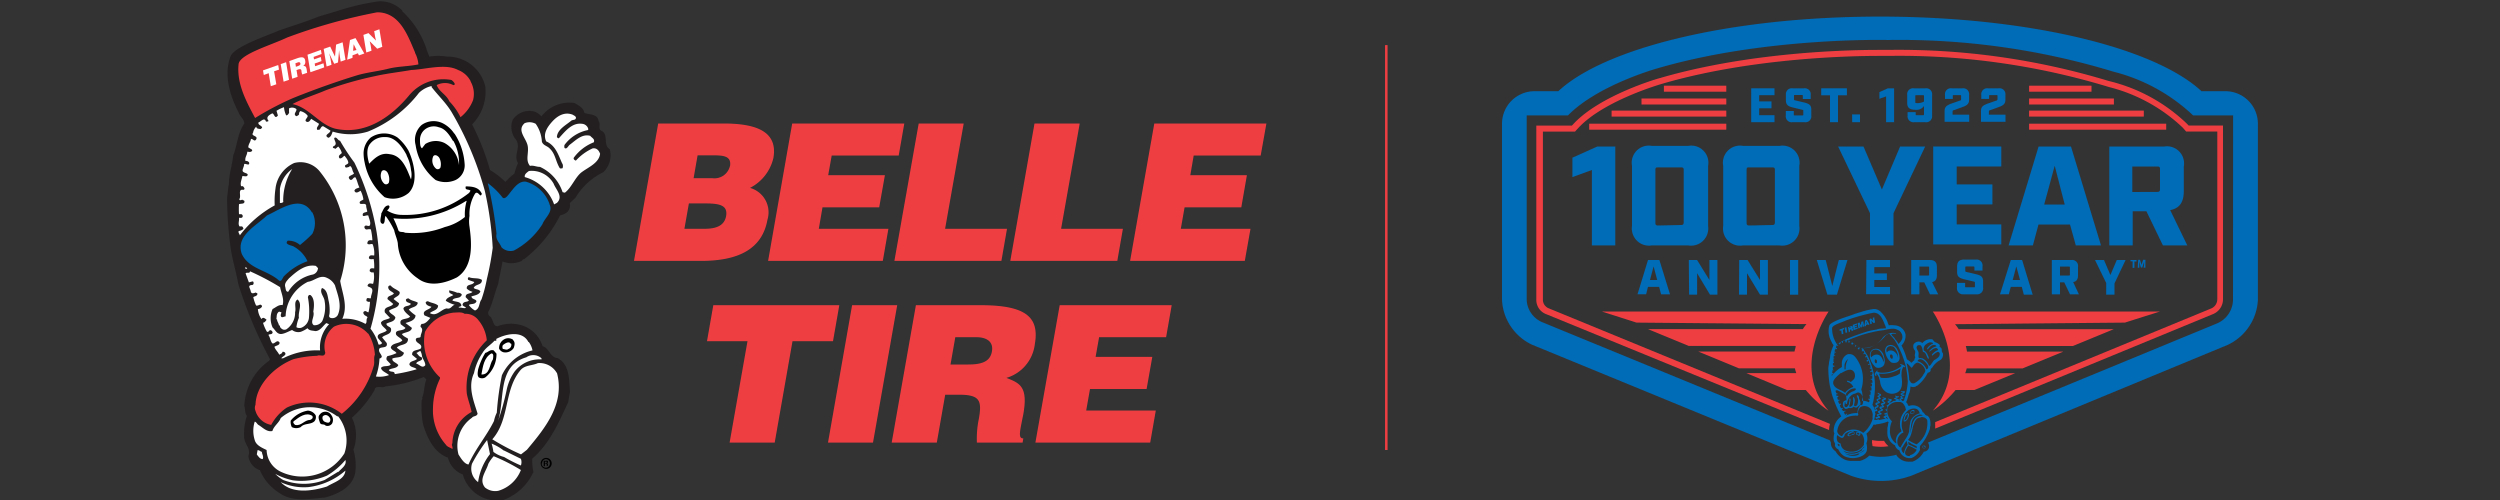 <svg id="Layer_1" data-name="Layer 1" xmlns="http://www.w3.org/2000/svg" viewBox="0 0 250 50"><rect x="0" y="0" width="250" height="50" fill="#333333" stroke="none"/><defs><style>.cls-1{fill:#006bb6;}.cls-2{fill:#ee3e42;}.cls-3{fill:none;stroke:#ee3e42;stroke-miterlimit:10;stroke-width:0.25px;}.cls-4{fill:#231f20;}.cls-5{fill:#ef3e42;}.cls-6{fill:#fff;}</style></defs><path class="cls-1" d="M159.19,17l-1.95.71V15.77l2.49-1.12h1.8v9.89h-2.34Z"/><path class="cls-1" d="M163.2,22.59v-6a1.71,1.71,0,0,1,2-2h3.61a1.71,1.71,0,0,1,2,2v6a1.72,1.72,0,0,1-2,1.95h-3.61A1.72,1.72,0,0,1,163.2,22.59Zm4.9-.09c.2,0,.27-.07.27-.27V17c0-.21-.07-.26-.27-.26h-2.29c-.2,0-.27,0-.27.26v5.28c0,.2.07.27.27.27Z"/><path class="cls-1" d="M172.32,22.59v-6a1.71,1.71,0,0,1,2-2h3.61a1.71,1.71,0,0,1,2,2v6a1.72,1.72,0,0,1-2,1.95h-3.61A1.71,1.71,0,0,1,172.32,22.59Zm4.9-.09c.2,0,.27-.07.27-.27V17c0-.21-.07-.26-.27-.26h-2.29c-.2,0-.27,0-.27.26v5.28c0,.2.07.27.27.27Z"/><path class="cls-1" d="M187,21.32l-3.19-6.67h2.54l1.84,4.3,1.82-4.3h2.51l-3.17,6.67v3.22H187Z"/><path class="cls-1" d="M193.32,14.65h6.81v2h-4.46v1.79h3.57v2h-3.57v2h4.46v2h-6.81Z"/><path class="cls-1" d="M207,22.45h-3.15l-.56,2.09h-2.43l3-9.89h3.24l3,9.89h-2.52Zm-.53-2-1-3.87-1.05,3.87Z"/><path class="cls-1" d="M218.73,24.54h-2.44l-1.65-3.41h-1.37v3.41h-2.34V14.65h5.5a1.71,1.71,0,0,1,1.95,2v2.47c0,1.12-.44,1.72-1.36,1.89Zm-3-5.35c.2,0,.27-.06.27-.27v-2c0-.21-.07-.27-.27-.27h-2.5v2.55Z"/><path class="cls-1" d="M165.91,28.69H164.8l-.19.74h-.86L164.8,26h1.14L167,29.43h-.89Zm-.19-.69-.36-1.36L165,28Z"/><path class="cls-1" d="M168.88,26h.83l1.23,2V26h.8v3.47H171l-1.29-2.15v2.15h-.8Z"/><path class="cls-1" d="M173.92,26h.84L176,28V26h.79v3.47H176l-1.3-2.15v2.15h-.8Z"/><path class="cls-1" d="M179,26h.82v3.47H179Z"/><path class="cls-1" d="M181.68,26h.89l.66,2.59.65-2.59h.87l-1.06,3.47h-.95Z"/><path class="cls-1" d="M186.64,26H189v.71h-1.57v.63h1.26V28h-1.26v.7H189v.72h-2.39Z"/><path class="cls-1" d="M193.82,29.43H193l-.58-1.2h-.48v1.2h-.82V26H193c.46,0,.69.21.69.68v.87c0,.39-.16.6-.48.66Zm-1-1.88c.07,0,.09,0,.09-.1v-.7c0-.07,0-.09-.09-.09h-.88v.89Z"/><path class="cls-1" d="M195.7,28.74v-.45h.81v.35c0,.07,0,.09.1.09h.78c.07,0,.1,0,.1-.09v-.36c0-.08,0-.11-.14-.13l-.93-.22c-.46-.12-.71-.25-.71-.72v-.57c0-.47.22-.68.69-.68h1.17a.59.59,0,0,1,.68.68v.42h-.81v-.31c0-.08,0-.1-.1-.1h-.71c-.07,0-.1,0-.1.1v.32c0,.08,0,.1.14.13l.93.22c.46.11.71.24.71.71v.61a.6.6,0,0,1-.68.69h-1.25A.6.6,0,0,1,195.7,28.74Z"/><path class="cls-1" d="M202.18,28.69h-1.1l-.2.74H200L201.08,26h1.13l1.06,3.47h-.89ZM202,28l-.37-1.36L201.27,28Z"/><path class="cls-1" d="M207.89,29.43H207l-.58-1.2H206v1.2h-.82V26h1.94a.59.59,0,0,1,.68.68v.87c0,.39-.15.6-.48.66Zm-1-1.88c.07,0,.1,0,.1-.1v-.7c0-.07,0-.09-.1-.09H206v.89Z"/><path class="cls-1" d="M210.62,28.3,209.5,26h.9l.64,1.5.64-1.5h.88l-1.11,2.34v1.13h-.83Z"/><path class="cls-1" d="M175.12,8.83h2.33v.69h-1.53v.62h1.23v.69h-1.23v.69h1.53v.7h-2.33Z"/><path class="cls-1" d="M178.58,11.55V11.1h.8v.35c0,.06,0,.09.09.09h.76c.07,0,.1,0,.1-.09v-.36c0-.08,0-.1-.14-.12l-.9-.22c-.45-.11-.7-.24-.7-.7V9.5a.59.59,0,0,1,.67-.67h1.14a.59.59,0,0,1,.67.67v.4h-.79V9.6c0-.08,0-.1-.09-.1h-.7c-.07,0-.09,0-.09.1v.31c0,.08,0,.1.13.13l.9.21c.45.12.7.24.7.7v.6a.59.59,0,0,1-.67.67h-1.21A.59.59,0,0,1,178.58,11.55Z"/><path class="cls-1" d="M183,9.53h-.88v-.7h2.57v.7h-.89v2.69H183Z"/><path class="cls-1" d="M185.21,11.44H186v.78h-.78Z"/><path class="cls-1" d="M188.61,9.64l-.67.24V9.21l.85-.38h.62v3.39h-.8Z"/><path class="cls-1" d="M190.76,11.55v-.34h.81v.22c0,.06,0,.09.09.09h.65a.08.08,0,0,0,.09-.09V10.6a.9.9,0,0,1-.83.38c-.63,0-.85-.22-.85-.67V9.5a.59.59,0,0,1,.67-.67h1.15a.59.59,0,0,1,.67.67v2.05a.59.59,0,0,1-.67.67h-1.11A.59.59,0,0,1,190.76,11.55Zm1.64-1.4V9.62c0-.08,0-.1-.09-.1h-.69c-.07,0-.09,0-.09.1v.6c0,.06,0,.09.19.09A1.25,1.25,0,0,0,192.4,10.15Z"/><path class="cls-1" d="M194.46,11.07c0-.41.26-.56.7-.72l.82-.29c.09,0,.13-.06.13-.15v-.3c0-.08,0-.1-.09-.1h-.65c-.07,0-.09,0-.09.1v.28h-.78V9.5a.59.59,0,0,1,.67-.67h1.07a.59.59,0,0,1,.67.67V10c0,.41-.26.57-.7.72l-.82.3c-.09,0-.13.06-.13.15v.3h1.66v.71h-2.46Z"/><path class="cls-1" d="M198.1,11.07c0-.41.25-.56.69-.72l.83-.29c.08,0,.13-.06.13-.15v-.3c0-.08,0-.1-.09-.1H199c-.07,0-.09,0-.09.1v.28h-.78V9.5a.59.59,0,0,1,.66-.67h1.08a.59.59,0,0,1,.67.67V10c0,.41-.26.57-.7.72l-.82.3c-.09,0-.13.06-.13.15v.3h1.66v.71H198.1Z"/><path class="cls-2" d="M160.18,31.15l3.47,1.11,17,.15a3.25,3.25,0,0,0-.36.5h-15.5l4.08,1.68h10.7c0,.18-.08.36-.12.56h-9.63l4.07,1.68h5.6a3.79,3.79,0,0,0,.14.48h-5L178.7,39h1.88a10.79,10.79,0,0,0,2.28,2.08c-3.85-4.38,0-9.92,0-9.92Z"/><path class="cls-2" d="M212.49,32.26,216,31.15H193.28s3.85,5.54,0,9.92A10.53,10.53,0,0,0,195.56,39h1.88l4.08-1.68h-5a3.82,3.82,0,0,0,.15-.48h5.59l4.08-1.68h-9.64a4.61,4.61,0,0,0-.12-.56h10.71l4.08-1.68h-15.5a3.66,3.66,0,0,0-.37-.5Z"/><rect class="cls-2" x="202.91" y="8.57" width="6.24" height="0.6"/><rect class="cls-2" x="202.91" y="9.85" width="8.48" height="0.6"/><rect class="cls-2" x="202.91" y="11.06" width="11.47" height="0.6"/><rect class="cls-2" x="202.91" y="12.37" width="13.71" height="0.6"/><rect class="cls-2" x="166.39" y="8.57" width="6.24" height="0.6"/><rect class="cls-2" x="164.15" y="9.85" width="8.48" height="0.6"/><rect class="cls-2" x="161.16" y="11.06" width="11.47" height="0.6"/><rect class="cls-2" x="158.92" y="12.37" width="13.71" height="0.6"/><path class="cls-2" d="M218.7,12.38A17,17,0,0,0,211,8.13l-.19-.05a72.3,72.3,0,0,0-22-3.09h-1c-3.07,0-12.91.22-21.79,2.81-.07,0-6,1.7-8.68,4.6l-.15.16h-3.56V30a1.52,1.52,0,0,0,1,1.42L182.91,43h0v-.09a2.18,2.18,0,0,1,.09-.52L154.87,30.83a.92.92,0,0,1-.58-.86V13.16h3.21l.18-.2.15-.16c2.56-2.77,8.35-4.41,8.41-4.43C175.1,5.79,185,5.59,187.87,5.59h1a72,72,0,0,1,21.85,3.06l.2.06a16.56,16.56,0,0,1,7.36,4.06l.15.17.18.21h3.12V29.93a1,1,0,0,1-.62.92L193.52,42.21s0,.11,0,.15a.66.66,0,0,0,0,.14h0v.11h0c0,.08,0,.17,0,.25L221.3,31.41a1.6,1.6,0,0,0,1-1.48V12.55h-3.44Z"/><path class="cls-2" d="M188.41,44.09l-.37,0a4.78,4.78,0,0,1-.84-.08,1.11,1.11,0,0,1,0,.25v0a2.94,2.94,0,0,1,.05.35,5.81,5.81,0,0,0,.83.07,4.9,4.9,0,0,0,.77-.06A2.06,2.06,0,0,1,188.41,44.09Z"/><path class="cls-1" d="M222.54,9.12h-2.39c-4.67-4.35-17.3-7.46-32.16-7.46s-27.5,3.11-32.16,7.46h-2.39a3.25,3.25,0,0,0-3.24,3.24V30a5.23,5.23,0,0,0,3,4.47l31.91,13.11a9,9,0,0,0,6,0l31.68-13.1a5.26,5.26,0,0,0,3-4.48V12.36A3.25,3.25,0,0,0,222.54,9.12Zm.76,20.81a2.61,2.61,0,0,1-1.62,2.42L192.79,44.26v0a.62.62,0,0,1,.12.35.52.52,0,0,1-.16.4.57.57,0,0,1-.37.16,2.11,2.11,0,0,1-1.14,1h-.31a1.49,1.49,0,0,1-1.28-.64h0l0-.06a5.92,5.92,0,0,1-1.56.21,5.71,5.71,0,0,1-1.16-.12,2,2,0,0,1-.95.53h-.08l-.18,0c-.17,0-.35,0-.54,0a1.61,1.61,0,0,1-.93-.25,2,2,0,0,1-.7-.72,1,1,0,0,1-.46-.71v0l0-.09,0-.07h0a1.09,1.09,0,0,1-.09-.21l-28.7-11.79A2.55,2.55,0,0,1,152.67,30V11.54h4.13c2.94-3,8.74-4.65,9-4.72C176.57,3.68,188.73,4,188.85,4A73.43,73.43,0,0,1,211.12,7.1l.19.06a18,18,0,0,1,8,4.38h4Z"/><path class="cls-1" d="M192.57,44.69a.17.17,0,0,1-.17.16.16.16,0,0,1,0-.32A.17.17,0,0,1,192.57,44.69Zm-.29,0a.12.12,0,0,0,.12.13.13.13,0,1,0,0-.26A.12.12,0,0,0,192.28,44.69Zm.1.08h0v-.16h.12s0,0,0,0a0,0,0,0,1,0,0h0s0,0,0,0a.06.06,0,0,0,0,0h0a.1.1,0,0,1,0,0s0,0,0,0h0Zm0-.09h0s0,0,0,0,0,0,0,0h0Z"/><polygon class="cls-1" points="184.72 33.24 184.64 32.71 184.47 32.77 184.56 33.29 184.72 33.24"/><path class="cls-1" d="M194.28,35.29c-.2-.11,0-.41-.22-.54s0-.19-.11-.29-.27-.18-.42-.24-.18-.22-.31-.29a1.08,1.08,0,0,0-1,.39.44.44,0,0,0-.23-.15.62.62,0,0,0-.63.26.6.6,0,0,0,.09.57c.19.22-.07.48.08.72a1.28,1.28,0,0,0-.11.31,2.11,2.11,0,0,0-.27.25,2.54,2.54,0,0,0-.46-.35,7.19,7.19,0,0,0-.54-1.38,1.38,1.38,0,0,0,.4-1.13,1.17,1.17,0,0,0-1.14-.89,1.94,1.94,0,0,0-.54,0c0-.09-.07-.15-.08-.23a2.74,2.74,0,0,0-.72-1.12.92.92,0,0,0-.7-.28,7.41,7.41,0,0,0-1.28.3l-.56.17c-.37.15-.76.27-1.14.4s-1.32.48-1.45.76a2.1,2.1,0,0,0,.24,1.69c0,.12.15.2.17.33a4.2,4.2,0,0,0-.33,1c0,.28-.12.55-.13.85a3.84,3.84,0,0,0-.06.42,11.16,11.16,0,0,0,.11,1.48c.05.37.17.71.23,1.07a12.21,12.21,0,0,0,.94,2.24l0,.05a1.71,1.71,0,0,0-.74,1.35c0,.11,0,.21.07.31a1.72,1.72,0,0,0-.07.68c0,.2.19.29.12.51a.52.52,0,0,0,.34.43,1.58,1.58,0,0,0,.6.68,2,2,0,0,0,1.35.13c.39-.1.83-.3.91-.74a1.78,1.78,0,0,0-.05-.69,1.21,1.21,0,0,0,0-.95,3.18,3.18,0,0,0,.68-.83c0-.16.23,0,.32-.11a4,4,0,0,0,1.15-.28l.07.08c-.07.15-.05.35-.11.51s0,.07,0,.1a3.14,3.14,0,0,0,0,.69,1.4,1.4,0,0,0,.75,1,.75.75,0,0,0,.44.51,1.44,1.44,0,0,0,.16.33,1.08,1.08,0,0,0,1.06.43A1.61,1.61,0,0,0,192,45a1.75,1.75,0,0,1,0-.4A4.88,4.88,0,0,0,193,42.87c0-.09,0-.2.05-.31,0-.35,0-.81-.34-1-.22,0-.26-.3-.45-.35a.94.94,0,0,0-.62-.62,1.08,1.08,0,0,0-.73,0c-.13,0-.13-.2-.21-.28s-.09-.08-.07-.14c.13-.27.18-.57.29-.84s.1-.45.13-.68a.68.68,0,0,0,.54,0s0-.07.11-.06a3.71,3.71,0,0,0,1.07-1.31.62.62,0,0,0,.22-.1.28.28,0,0,0,.07-.27l.17-.16a2,2,0,0,1,.83-.76A.67.67,0,0,0,194.28,35.29ZM189.77,33a.61.61,0,0,1,.37.33.73.73,0,0,1,.08.54,1.19,1.19,0,0,1-.38.52,1.87,1.87,0,0,0-.33-.48c-.08-.19-.29-.27-.38-.48a.52.52,0,0,1,.5,0s0,0,0,0-.06-.09-.09-.12a1.33,1.33,0,0,0-1.27.46,2.26,2.26,0,0,1-2.22,1c-.47-.13-.77-.63-1.26-.73.3-.16.66-.27,1-.41a12.22,12.22,0,0,1,1.51-.43,9.78,9.78,0,0,1,1.06-.18C188.81,32.93,189.39,32.75,189.77,33Zm-6.56-.18c0-.32.95-.56,1.45-.8a18.09,18.09,0,0,1,2.7-.75c.68,0,.92.71,1.13,1.21a.9.9,0,0,1,.1.34c-.31.06-.6,0-.91.13a9,9,0,0,0-.9.18c-.65.2-1.3.43-1.94.69a7.36,7.36,0,0,0-1.14.61A2.8,2.8,0,0,1,183.21,32.78Zm.87,4.51c.38-.18,1-.65,1.34-.1a.71.71,0,0,1,0,.65,2.77,2.77,0,0,1-.35.33.53.53,0,0,0-.36-.13.08.08,0,0,0,0,.08c.06.07.15.06.22.1a1,1,0,0,1,.4.43,1.83,1.83,0,0,0-.7.45c-.05,0-.07.17-.15.13-.35-.31-.91-.34-1.12-.8S183.76,37.6,184.08,37.29Zm.48-.41a.11.11,0,0,1-.11,0V36.5a.91.91,0,0,1,.37-.6A1.85,1.85,0,0,0,184.56,36.88Zm1.35,3c0-.15,0-.35-.2-.41-.09.13.06.25.08.39a1.16,1.16,0,0,1-.07.59.26.26,0,0,1-.26.12c-.12-.09,0-.25,0-.4a.55.55,0,0,0-.09-.5c-.05,0-.06,0-.07.07a2.26,2.26,0,0,1,0,.58.35.35,0,0,1-.19.29.21.21,0,0,1-.19,0,1.47,1.47,0,0,1,.08-.28c0-.19.12-.41,0-.55-.13.07,0,.26-.08.38a.57.57,0,0,1-.26.51c-.07,0-.14,0-.19-.07s0-.05,0,0-.06-.13,0-.19h0c0-.07,0-.13,0-.19s.06,0,.09,0,0,.07,0,.13.09,0,.14,0a1.19,1.19,0,0,1,.67-1c.2,0,.36-.22.57-.11a.45.45,0,0,1,.24.23,1.33,1.33,0,0,1,.09.9c-.05.07-.14.13-.22.09s0-.07,0-.12A1.08,1.08,0,0,0,185.91,39.87Zm-.47-.82a1.11,1.11,0,0,0-.74.52c-.08,0-.07-.09-.09-.14s0-.19.11-.26a1,1,0,0,1,.81-.38l.06.07A.21.21,0,0,1,185.44,39.05Zm-2-.17v-.05s0,0,.06,0S183.44,38.88,183.42,38.88Zm.7,2s.1,0,.13-.07,0-.06-.06-.07-.06.07-.11,0a.93.93,0,0,1-.12-.27s.08,0,.11-.09-.11-.09-.16,0c0-.1-.12-.19-.1-.31s.09,0,.11-.06,0,0,0-.07-.08,0-.14,0a1.29,1.29,0,0,1-.08-.26s.09,0,.11-.07,0,0,0-.06-.13,0-.15,0-.1-.17,0-.19a.05.05,0,0,0,.07,0s0-.06,0-.07l-.11,0-.1-.27s.12,0,.13-.07a9.42,9.42,0,0,1,.89.47,1.36,1.36,0,0,1,.08.56c-.12,0-.2.07-.29.12a.63.63,0,0,0,0,.55c.07.07.11.17.21.19s.25-.07.37-.11a.29.29,0,0,0,.26,0,.78.78,0,0,0,.2-.11c.05.08.16.07.23.09s.22-.15.33-.24l.08,0a1,1,0,0,0-.27.79,2.18,2.18,0,0,0-1.1.23s0,0-.05,0,.15-.08.11-.16a.08.08,0,0,0-.08,0s-.06.06-.1.09-.11-.15-.14-.24.17-.05.15-.13-.13,0-.2,0S184.18,40.93,184.12,40.85Zm-.18,3.71c-.08,0-.13-.08-.18-.14l0-.13c.06,0,.09.05.13.06S184,44.48,183.94,44.56Zm1.92.82a1.4,1.4,0,0,1-1.39-.13,1.68,1.68,0,0,0,.83.15,2.08,2.08,0,0,0,1.11-.49C186.38,45.17,186.05,45.25,185.86,45.38Zm.33-.44-.4.23a1.71,1.71,0,0,1-1.24,0,1.06,1.06,0,0,1-.24-.19,1.66,1.66,0,0,0,.53.19,2,2,0,0,0,1-.13,2.22,2.22,0,0,0,.55-.47C186.46,44.73,186.28,44.83,186.19,44.94Zm.19-.55a1.45,1.45,0,0,1-1.26.7,1.55,1.55,0,0,1-.65-.15.78.78,0,0,1-.42-.66c-.14-.06-.31-.14-.35-.31a.86.86,0,0,1,0-.55s.07.09.13.11.24.21.4.17.2-.25.24-.38a1.34,1.34,0,0,1,1.7,0A1.18,1.18,0,0,1,186.38,44.39Zm.87-2.61a2.75,2.75,0,0,1-.95,1.43,1.55,1.55,0,0,0-1.64-.18,1.44,1.44,0,0,0-.47.51.61.61,0,0,1-.47-.42.23.23,0,0,1,0-.18,1.7,1.7,0,0,1,1.14-1.36,2.75,2.75,0,0,1,.7-.1c.1,0,.21.06.25-.09a.74.74,0,0,1,.25-.78.86.86,0,0,1,1,.2,1.42,1.42,0,0,1,.2.64C187.24,41.54,187.28,41.67,187.25,41.78Zm1.27-.07c0-.09.25-.07.15-.2s-.1-.08-.15-.12.08-.06.13,0a.37.37,0,0,1,0,.15c0,.09.1.17.1.27S188.61,41.73,188.52,41.71Zm1.1,2.55a.53.53,0,0,1-.2-.13A1.51,1.51,0,0,1,189,43a2,2,0,0,1,.2-.87v0a1.47,1.47,0,0,1-.45-1.36,1.14,1.14,0,0,1,.86-.57c.11,0,.23,0,.32,0a.47.47,0,0,1,.41.2,1.08,1.08,0,0,1,.25.6,1.91,1.91,0,0,0-.58,1.58c0,.2.1.37.14.56a1.06,1.06,0,0,0-.57.93S189.64,44.19,189.62,44.26Zm.58.44a4.79,4.79,0,0,1,.44-.7l.1.41a1.75,1.75,0,0,0-.36.84A.5.5,0,0,1,190.2,44.7Zm.77.82a.51.51,0,0,1-.4-.1c-.19-.24,0-.47.1-.71a1.34,1.34,0,0,1,.16-.23,5.29,5.29,0,0,1,.82.42A1,1,0,0,1,191,45.52Zm.69-.77c-.16-.1-.36-.14-.5-.25a.91.91,0,0,1-.33-.15,1,1,0,0,0-.05-.25,1.47,1.47,0,0,1,.36.21l.51.24A.35.35,0,0,1,191.66,44.75ZM192.72,42a2.59,2.59,0,0,1-.89,2.3l-.17.14a5.87,5.87,0,0,1-.86-.45c.54-.6.33-1.46.84-2.07.13-.15.34-.13.51-.21A.61.61,0,0,1,192.72,42Zm-.46-.43v0a.93.93,0,0,0-.8.37,1.37,1.37,0,0,0-.24.57,6.64,6.64,0,0,1-.27.94c.24-.66,0-1.68.86-1.94A.38.38,0,0,1,192.26,41.55ZM190.87,41h0V41c.27-.15.77-.27,1,.09a.69.69,0,0,1,.1.25,1.35,1.35,0,0,0-.91.74,6.72,6.72,0,0,0-.15,1.12.85.85,0,0,0-.09.24c-.22.45-.56.85-.76,1.3-.13,0-.23-.19-.29-.31a1,1,0,0,1,.4-1.09c0-.07.14,0,.17-.12a1.78,1.78,0,0,1-.11-1.22,1.73,1.73,0,0,1,.26-.61A2.39,2.39,0,0,1,190.87,41Zm-.23-1.84a4.21,4.21,0,0,1-.16.61c-.08.11,0,.28-.2.34a.48.48,0,0,1-.18-.17c0-.05.19,0,.23-.11s-.14-.05-.15-.15.22,0,.26-.14-.14-.05-.2-.11.26-.07.25-.24-.27,0-.39-.08a.06.06,0,0,0,0,.08l.18.06c0,.12-.24,0-.22.2a.37.37,0,0,0,.17.1c-.05.07-.22,0-.2.16l.09.1c0,.05-.14,0-.18.09s.05.08.09.12-.13,0-.21,0,0,0,0,0,.06,0,.08-.05-.18-.1-.27-.14.16-.06.23-.11.07-.06,0-.09a.17.17,0,0,0-.12,0,1.09,1.09,0,0,0-.24-.07s0,0,0,.06.08,0,.12.07-.2.08-.23.17a1.34,1.34,0,0,0,.27.13c-.08,0-.12.14-.24.1s-.3.26-.5.14h0c.07-.08.24-.08.25-.23s-.2-.07-.3-.13a.08.08,0,0,0-.07,0c0,.08.11.11.17.13s-.31.1-.2.26l.17.07c-.05.06-.14.18-.26.18a.12.12,0,0,0,0,.09c.1.08,0,.19,0,.29s-.12,0-.14.07.21.12.15.27-.28,0-.26.19l.14.12c-.06.08-.22.06-.22.17s.16.07.21.14a4.72,4.72,0,0,1-.65.15c0-.12-.14,0-.18-.12s.24,0,.28-.15-.19-.1-.17-.2.31,0,.34-.17l-.21-.15c.09-.12.34-.06.34-.27a.52.52,0,0,1-.19-.14c.09-.06.28,0,.3-.18l-.19-.15c.11,0,.29-.08.31-.23a.82.82,0,0,1-.2-.17c.08-.08.24-.06.27-.2s-.2-.06-.27-.13a.08.08,0,0,0-.09,0c0,.1.1.08.15.13s-.19,0-.22.14.13.17.2.24-.36,0-.28.23l.14.11c-.07.11-.34,0-.28.2s.15.11.18.17-.29.07-.34.21.13.1.17.17a1.22,1.22,0,0,1-.27.09.13.13,0,0,0,0,.12l.12.13,0,0c-.08,0-.2,0-.26.07s.16.15.24.22a.88.88,0,0,1-.39,0,1.91,1.91,0,0,0,.1-.54s.05,0,.07,0-.12-.15-.07-.26.26,0,.22-.16l-.14-.17c.08-.09.28-.08.27-.24s-.14-.07-.14-.17.24-.05.27-.18-.16-.1-.19-.21.31-.07.29-.22l-.16-.12c0-.08.2-.1.18-.22s-.19-.09-.27-.19a.07.07,0,0,0-.08,0c0,.11.12.13.18.19s-.21.06-.2.17l.17.14c-.06.11-.31.06-.24.26l.15.16c-.09.06-.21,0-.27.14s.14.17.17.23-.32.08-.26.23l.12.15a.09.09,0,0,1-.11,0,1.29,1.29,0,0,0-.23-.47,6.76,6.76,0,0,0,.18-2.87,7.45,7.45,0,0,0-.67-2.08,5.27,5.27,0,0,1-.4-.64c-.07,0-.11-.13-.18-.07s.12.18,0,.25.05,0,.07.07l.08-.07a.45.45,0,0,1,.11.19s-.1.07-.09.13.08,0,.11,0,.05-.07.07,0a.46.46,0,0,1,.1.18s-.14.06-.08.14.06,0,.09,0l.05,0c.07,0,0,.15.11.21s-.24.08-.11.2.09-.09.16-.07.06.2.11.29-.12,0-.14.1.12,0,.18,0,0,.17.08.26-.13,0-.1.11.2,0,.19.11l0,.14s-.14,0-.14.1.1,0,.17,0,.09.21,0,.31-.12,0-.16,0a.07.07,0,0,0,.05.08c.05,0,.08,0,.14,0a1.27,1.27,0,0,1,0,.32c-.05,0-.11,0-.14,0s0,.08,0,.08.07,0,.11,0a.74.74,0,0,1,.05.33c-.06,0-.13,0-.16,0s0,.08.11.07h0a1.27,1.27,0,0,1,0,.28c-.05,0-.12,0-.13,0s0,.05,0,.08h.07a.78.78,0,0,1,0,.34c-.06,0-.12,0-.16,0s0,.06.07.09,0,.21,0,.32-.12,0-.13,0,0,.05,0,.08h.06c0,.09,0,.21,0,.31s-.07,0-.12,0,0,.07,0,.11.09,0,.09.08,0,.14-.06.18a1.3,1.3,0,0,0-.69-.15,1.91,1.91,0,0,0-.06-1.13,3.5,3.5,0,0,0-.63-3.28.73.73,0,0,0-.75-.24,1,1,0,0,0-.56.76,2.94,2.94,0,0,0,0,.51,3.12,3.12,0,0,0-1,.88s-.06-.07,0-.13a.22.22,0,0,0,.13-.06.09.09,0,0,0,0-.08h-.07c-.06-.08,0-.17,0-.26s.08,0,.1,0,0-.06,0-.07h-.06a1.41,1.41,0,0,1,0-.29c.05,0,.14,0,.16-.07s0,0-.06-.06-.09.05-.09,0-.06-.3.1-.27,0,0,0,0,0,0,0-.08h-.05c0-.11,0-.2,0-.3s.16,0,.17,0-.12,0-.15-.09,0-.13,0-.21.18.08.15-.06a.1.1,0,0,0-.11,0c0-.11.05-.17.05-.28s.07,0,.11,0,0,0,0-.06l-.11-.07c0-.1.07-.16.08-.25s.11.11.16,0-.17-.08-.09-.19a.26.26,0,0,1,.09-.18c0,.07.08.06.13.07l0,0c0-.07-.14-.07-.11-.16s.17-.17.22,0c0,0,.06,0,.08,0s0-.18.11-.23.07.19.17.06l0-.13a.57.57,0,0,1,.22-.11.71.71,0,0,0,.06.24s.07,0,.09-.07a.66.66,0,0,1,0-.14.2.2,0,0,1,.21,0c0,.07-.11.15,0,.22a.15.15,0,0,0,.09-.06.12.12,0,0,1,0-.1.5.5,0,0,1,.22.13c0,.06-.14.15,0,.2s.11-.06.13-.1l.23.15c0,.06-.08.1-.06.18h.08s0-.14.13-.08l.19.12c0,.09-.22.13-.06.21s.1-.12.13-.18a1.87,1.87,0,0,0,1.05,0,3.72,3.72,0,0,0,1.53-1.16.83.83,0,0,1,.39-.21c.21.27.43.47.61.75a9.6,9.6,0,0,1,1,2.36,9.16,9.16,0,0,1,.24,1.7A9,9,0,0,1,190.64,39.18Zm1.65-1.62a2.26,2.26,0,0,1-.85.78.34.34,0,0,1-.37-.09c-.06-.14-.19-.22-.15-.4a11.5,11.5,0,0,0-.26-1.52,2.24,2.24,0,0,1,.44.43c.06.06.13,0,.16-.06s.29-.45.54-.41a1.07,1.07,0,0,1,.7.66C192.62,37.18,192.36,37.35,192.29,37.56Zm.43-.65-.08.05a1.31,1.31,0,0,0-.88-.82c0-.08.06-.13.13-.18.3-.08.55.15.73.37S192.92,36.72,192.72,36.91Zm.75-.92c-.22.17-.3.46-.51.61h-.07a1.25,1.25,0,0,0-.66-.75c-.11,0-.2-.06-.31,0-.16-.18,0-.41-.08-.63s-.32-.44-.08-.65a.38.38,0,0,1,.33,0,1.09,1.09,0,0,1,.18.54c0,.11.16.12.23.19s.18.38.29.58c0,0,0,0,.07,0s0-.11,0-.15c-.1-.24-.19-.53-.47-.65a.55.55,0,0,1,.18-.6c.18-.13.37-.29.62-.2,0,0,.08,0,.09.09s-.1.05-.15.09-.41.26-.42.49c0,0,0,0,.07,0,.18-.21.38-.47.68-.43a.22.22,0,0,1,.19.14v0a1.14,1.14,0,0,0-.71.45s0,.1,0,.1.08-.08.14-.12.35-.32.6-.25c.05.05.15.09.11.19a1.31,1.31,0,0,0-.6.46s0,.08.06.09a1.52,1.52,0,0,1,.5-.37.19.19,0,0,1,.22.16C194,35.72,193.66,35.84,193.47,36Z"/><path class="cls-1" d="M185.64,43.23c-.06.06,0,.16,0,.23s.12,0,.18.1a.15.15,0,0,0,.19-.06.23.23,0,0,0,0-.25A.22.22,0,0,0,185.64,43.23Zm.27.23s-.1,0-.14,0a.12.12,0,0,1-.05-.16c.07-.08.17,0,.21.05A.09.09,0,0,1,185.91,43.46Z"/><path class="cls-1" d="M189.12,36.24a.78.78,0,0,0,.58,0,.49.49,0,0,0,.26-.45,1.88,1.88,0,0,0-.29-.93.82.82,0,0,0-.34-.3.62.62,0,0,0-.63.05.63.63,0,0,0-.18.59A1.68,1.68,0,0,0,189.12,36.24Zm.13-.39a.09.09,0,0,1-.13,0,.3.3,0,0,1-.09-.37c.06-.08.15,0,.18,0A.39.39,0,0,1,189.25,35.85Zm-.46-1.15a.43.43,0,0,1,.41-.06c.21,0,.33.25.43.41a1.38,1.38,0,0,1,.17.73.85.85,0,0,0-.44-.66.61.61,0,0,0-.57,0l-.1.13a.44.44,0,0,1-.05-.26A.39.39,0,0,1,188.79,34.7Z"/><path class="cls-1" d="M191.13,41.38a.28.28,0,0,0,.3-.13c0-.08,0-.17,0-.23a.25.25,0,0,0-.22,0,.34.34,0,0,0-.2.3A.28.28,0,0,0,191.13,41.38Zm0-.23c.06,0,.19-.14.24,0s0,.13-.09.17-.11,0-.16,0A.11.11,0,0,1,191.12,41.15Z"/><path class="cls-1" d="M185.29,43.11a.83.83,0,0,0-.52.29.38.38,0,0,0,0,.19.32.32,0,0,0,.27,0c.12-.13.29-.07.41-.18a.19.19,0,0,0,0-.18A.29.29,0,0,0,185.29,43.11Zm.07.28c-.18,0-.27.2-.46.15,0,0-.08-.08,0-.12s.36-.27.55-.15C185.45,43.33,185.4,43.37,185.36,43.39Z"/><path class="cls-1" d="M190.37,41.89c0,.07,0,.17,0,.23a.17.17,0,0,0,.19,0,.87.87,0,0,0,.34-.71l-.09-.09c-.11,0-.15,0-.25.07A2.21,2.21,0,0,0,190.37,41.89Zm.4-.48c.08,0,0,.12,0,.17s-.08.47-.34.46C190.51,41.8,190.54,41.54,190.77,41.41Z"/><polygon class="cls-1" points="184.12 33.04 184.18 33.43 184.34 33.37 184.28 32.98 184.42 32.93 184.4 32.79 183.95 32.95 183.97 33.09 184.12 33.04"/><path class="cls-1" d="M187.59,36.74a.71.71,0,0,0,.72-.13c.33-.34.08-1,0-1.24A1.45,1.45,0,0,0,188,35a.69.69,0,0,0-.79,0,.61.61,0,0,0-.22.5,2,2,0,0,0,0,.24A1.83,1.83,0,0,0,187.59,36.74Zm-.44-1.59a.52.52,0,0,1,.44-.19c.3,0,.52.28.64.54a1.27,1.27,0,0,1,.14.43.66.66,0,0,1,0,.28c-.11-.28-.25-.71-.63-.75a.7.7,0,0,0-.62.28A.68.68,0,0,1,187.15,35.15Zm.34.82c.06-.07.15,0,.18.05a.39.39,0,0,1,0,.28.09.09,0,0,1-.13,0A.3.3,0,0,1,187.49,36Z"/><polygon class="cls-1" points="185.99 32.79 185.96 32.61 185.94 32.53 185.93 32.45 185.93 32.45 186.07 32.76 186.18 32.72 186.22 32.35 186.22 32.35 186.23 32.45 186.24 32.53 186.26 32.69 186.41 32.64 186.32 32.12 186.13 32.18 186.09 32.54 185.95 32.25 185.76 32.31 185.84 32.84 185.99 32.79"/><polygon class="cls-1" points="185.77 32.87 185.75 32.74 185.5 32.83 185.49 32.75 185.69 32.68 185.67 32.55 185.47 32.63 185.46 32.55 185.7 32.47 185.68 32.34 185.27 32.49 185.36 33.01 185.77 32.87"/><polygon class="cls-1" points="187.19 32.37 187.16 32.2 187.13 32.08 187.36 32.31 187.51 32.25 187.42 31.73 187.27 31.78 187.29 31.95 187.32 32.07 187.1 31.84 186.94 31.9 187.03 32.42 187.19 32.37"/><path class="cls-1" d="M186.62,32.49l.17-.06,0,.07.16-.06-.27-.46-.16.06-.09.58.16,0Zm0-.32.08.16-.1,0Z"/><path class="cls-1" d="M190,36.42c0,.12.1.07.14.13l0,.06a3.09,3.09,0,0,1-2,.66.87.87,0,0,1-.45-.13l.05,0s0-.09,0-.11-.16.15-.22.24-.09.29.06.31,0-.17.07-.24a2.73,2.73,0,0,1,.26.43c0,.14.08.24.1.39a1.39,1.39,0,0,0,.61,1.05,1.12,1.12,0,0,0,1.17,0c.49-.32.44-1,.37-1.52a1.12,1.12,0,0,1,0-.32,1.2,1.2,0,0,1,.16-.66c.07-.1.1.08.17,0s0,0,0-.08S190.2,36.41,190,36.42Zm0,.91a1.33,1.33,0,0,1-.58.29,2.41,2.41,0,0,1-1.18.17c-.05,0-.15,0-.19-.06s-.1-.25-.15-.37a3.41,3.41,0,0,0,2.16-.51A1.51,1.51,0,0,0,190,37.33Z"/><path class="cls-1" d="M185,33.15l0-.19.05,0c.07,0,.09,0,.1.07s0,.07,0,.08l.17-.05v0s0,0,0-.09-.05-.1-.1-.11a.14.14,0,0,0,.06-.15c0-.1-.08-.13-.25-.07l-.23.08.09.52Zm0-.43s.07,0,.07,0,0,.06-.07.07l-.06,0,0-.11Z"/><path class="cls-1" d="M213.26,26.13h-.21V26h.6v.15h-.21v.64h-.18Z"/><path class="cls-1" d="M214.41,26.46c0-.09,0-.2,0-.32h0c0,.1-.06.21-.09.31l-.09.3h-.14l-.09-.3c0-.09-.05-.21-.07-.31h0c0,.11,0,.23,0,.33l0,.3h-.16l.05-.79H214l.08.26a2.86,2.86,0,0,1,.07.28h0c0-.09.05-.19.08-.28l.08-.26h.23l0,.79h-.18Z"/><line class="cls-3" x1="138.63" y1="45" x2="138.63" y2="4.51"/><path class="cls-4" d="M40.22,1.12a9.06,9.06,0,0,1,2.42,3.75c.06.27.2.49.28.79a5.67,5.67,0,0,1,1.8,0,3.87,3.87,0,0,1,3.81,3,4.65,4.65,0,0,1-1.32,3.78A24.1,24.1,0,0,1,49,17a8.35,8.35,0,0,1,1.54,1.19,6.33,6.33,0,0,1,.9-.83,6.86,6.86,0,0,1,.36-1.05c-.5-.81.39-1.66-.26-2.41a2,2,0,0,1-.28-1.9,2,2,0,0,1,2.08-.87,1.55,1.55,0,0,1,.8.51,3.54,3.54,0,0,1,3.31-1.34c.43.26.87.45,1,1,.51.19,1.32.07,1.41.82.27.32-.15.8.36,1,.63.4.08,1.43.75,1.79a2.31,2.31,0,0,1-.64,2.31,6.59,6.59,0,0,0-2.78,2.55l-.57.54a1,1,0,0,1-.25.9,1.89,1.89,0,0,1-.72.33,12.72,12.72,0,0,1-3.6,4.38c-.19,0-.18.21-.36.22a2.3,2.3,0,0,1-1.8,0c-.12.77-.32,1.53-.43,2.26-.37.92-.54,1.92-1,2.81a.44.44,0,0,0,.22.46c.29.27.26,1,.72.95a3.77,3.77,0,0,1,2.44-.08,3.19,3.19,0,0,1,2.06,2.08c.66.18.76,1.16,1.51,1.19C57,36.49,56.9,38,57,39.22c-.08.35-.14.74-.18,1-.94,2-1.81,4.1-3.6,5.65a5.78,5.78,0,0,0,.12,1.33,5.33,5.33,0,0,1-3,2.8,3.55,3.55,0,0,1-3.52-1.44,3.47,3.47,0,0,1-.54-1.11,2.45,2.45,0,0,1-1.49-1.69c-1.39-.48-2.14-2.07-2.51-3.45a10.26,10.26,0,0,1-.11-2.3c.14-.11,0-.21.08-.33.21-.54.15-1.2.39-1.73l-.26-.25a13.94,13.94,0,0,1-3.84.94c-.31.23-1-.19-1.08.36a11.16,11.16,0,0,1-2.27,2.77,4,4,0,0,1,.15,3.2,5.44,5.44,0,0,1,.18,2.31c-.27,1.46-1.76,2.14-3,2.47-1.53.13-3.24.48-4.53-.42a5,5,0,0,1-2-2.31,1.7,1.7,0,0,1-1.15-1.41c.24-.76-.27-1.06-.41-1.72a5.58,5.58,0,0,1,.26-2.3c-.24-.33-.14-.64-.26-1a5.84,5.84,0,0,1,2.49-4.52l.08-.15a42.58,42.58,0,0,1-3.17-7.51c-.21-1.23-.59-2.36-.76-3.6a37.24,37.24,0,0,1-.36-5c.07-.56.08-.94.18-1.38,0-1,.34-1.93.43-2.88.41-1,.44-2.26,1.11-3.19,0-.43-.45-.72-.57-1.12-.87-1.67-1.52-3.8-.79-5.64.44-.93,3.18-1.86,4.86-2.56,1.27-.44,2.56-.83,3.82-1.34.58-.19,1.19-.36,1.88-.57a24.6,24.6,0,0,1,4.26-1,3.11,3.11,0,0,1,2.34.93Z"/><path class="cls-5" d="M41.51,5.3a3,3,0,0,1,.33,1.14c-1,.21-2,.18-3,.43s-2,.35-3,.62c-2.17.66-4.38,1.45-6.52,2.31a29.78,29.78,0,0,0-3.81,2c-.87-1.64-1.86-3.42-1.65-5.4.15-1,3.2-1.86,4.86-2.65a55.37,55.37,0,0,1,9-2.52c2.27,0,3.08,2.38,3.78,4Z"/><path class="cls-5" d="M47.06,8.15A2.5,2.5,0,0,1,47.31,10a4,4,0,0,1-1.26,1.72,6.22,6.22,0,0,0-1.12-1.59c-.27-.66-1-.93-1.26-1.62a1.77,1.77,0,0,1,1.66,0c.05,0,.15,0,.14-.12s-.2-.3-.32-.39a4.45,4.45,0,0,0-4.24,1.54c-1.86,2.24-4.45,4-7.42,3.32-1.6-.44-2.59-2.12-4.24-2.45,1-.55,2.23-.91,3.27-1.36a34.83,34.83,0,0,1,5-1.44C38.71,7.34,40,7.2,41.12,7c1.46-.06,3.41-.68,4.69,0a2.38,2.38,0,0,1,1.25,1.11Z"/><path class="cls-6" d="M43.13,8.67c.69.89,1.42,1.56,2,2.49a32.35,32.35,0,0,1,3.35,7.92,33.8,33.8,0,0,1,.79,5.71,28.73,28.73,0,0,1-.58,3.1,14.38,14.38,0,0,1-.54,2.05c-.27.35-.15.92-.65,1.11a1.83,1.83,0,0,1-.61-.54c.13-.18.63,0,.76-.39-.1-.25-.46-.16-.51-.48.33-.1.77-.16.9-.49-.16-.27-.48-.17-.67-.36.18-.42.85-.24.82-.8-.37-.25-.91-.09-1.3-.28a.18.18,0,0,0-.06.28l.6.21c-.15.38-.81.15-.75.66a1.3,1.3,0,0,0,.57.32c-.17.24-.72.09-.68.54l.32.33c-.14.18-.47.07-.6.31s.18.27.31.41c-.16.12-.46-.05-.72,0,0,0,0-.06,0-.08s.2,0,.26-.15c-.08-.43-.6-.33-.9-.49.09-.29.54-.2.78-.36.07-.08.22-.18.12-.29a.5.5,0,0,0-.41-.12,3.83,3.83,0,0,0-.79-.24c-.06.05,0,.14,0,.21s.27.15.39.26c-.26.16-.68.25-.75.57a3.17,3.17,0,0,0,.9.4c-.29.05-.39.48-.8.36-.58.08-1,.87-1.69.47l0,0c.24-.25.81-.27.82-.75-.27-.25-.65-.24-1-.43a.25.25,0,0,0-.24.1c0,.29.35.39.57.44-.15.33-1,.34-.69.87l.59.25c-.18.2-.47.62-.87.6a.34.34,0,0,0-.11.3c.35.29,0,.63,0,1-.13.15-.42,0-.48.25,0,.44.71.41.51.9-.31.23-.94.11-.87.65l.48.4c-.21.24-.75.18-.76.57.16.33.55.23.72.47a15.79,15.79,0,0,1-2.19.48c0-.38-.45-.12-.59-.41.27-.22.81-.12.95-.49-.18-.26-.66-.33-.59-.66.44-.18,1,0,1.16-.57a8.58,8.58,0,0,1-.72-.51c.3-.39,1.14-.18,1.12-.9-.21-.15-.45-.22-.61-.46.3-.21.93-.18,1-.62l-.64-.49c.37-.11,1-.26,1-.77a3.61,3.61,0,0,1-.67-.57c.27-.28.82-.21.9-.69-.29-.19-.65-.18-.9-.42a.28.28,0,0,0-.29.11c0,.33.33.27.5.43-.17.29-.65.12-.75.47.09.34.43.57.67.79-.22.36-1.18.09-.93.78l.47.36c-.24.39-1.13.09-.93.69.18.24.51.34.61.57-.34.34-1,.22-1.15.69.07.3.45.34.57.57a4,4,0,0,1-.9.3.37.37,0,0,0-.08.39l.41.43-.11.11c-.27.13-.67,0-.87.25.06.35.56.48.8.72a2.81,2.81,0,0,1-1.31.14,6.26,6.26,0,0,0,.36-1.8c.11,0,.15-.09.23-.14,0-.31-.42-.51-.23-.87.24-.18.86,0,.72-.54l-.46-.56c.25-.3.93-.26.9-.8,0-.3-.45-.25-.47-.57.3-.19.8-.16.9-.61-.12-.3-.54-.35-.64-.69.31-.26,1-.26,1-.75l-.54-.41c.15-.25.69-.31.6-.72-.3-.27-.61-.31-.9-.64a.2.2,0,0,0-.24.15c0,.37.38.43.57.64-.18.27-.67.2-.64.57l.57.48c-.21.38-1,.21-.83.86l.51.54c-.28.19-.7.15-.9.46,0,.35.47.57.57.8-.27.3-1.06.24-.87.76l.41.49a.33.33,0,0,1-.36.15,4.71,4.71,0,0,0-.8-1.58,22.2,22.2,0,0,0,.62-9.61,25.93,25.93,0,0,0-2.23-7A22,22,0,0,1,34,14.07c-.22,0-.34-.47-.58-.26,0,.29.4.62-.11.84-.09.21.15.14.23.24l.28-.24a1.49,1.49,0,0,1,.36.65c-.1.13-.34.22-.28.43s.25.08.36,0,.15-.22.24-.1.3.37.33.61-.48.2-.29.47c.06.1.23,0,.32,0l.15-.11c.25.15.19.51.39.72-.06.23-.81.24-.39.65.25.12.3-.3.54-.23.18.32.22.68.39,1-.17.1-.42.09-.5.33.12.33.41.13.62,0a2.78,2.78,0,0,1,.28.87c-.09.11-.45.16-.36.38s.69-.16.64.36l.11.47c-.15.12-.46.06-.46.33s.34,0,.56.07c.08.35.29.71.15,1-.18.15-.4-.14-.54.12a.27.27,0,0,0,.18.28c.18,0,.29-.07.47,0a6.63,6.63,0,0,1,.15,1.08c-.17,0-.38-.06-.47.15s0,.24.14.25.22-.07.36,0a2.59,2.59,0,0,1,.15,1.12c-.18,0-.42-.09-.51.14s.16.25.36.22h.1a4.75,4.75,0,0,1,.05.93c-.15,0-.39-.07-.44.15s.09.16.15.25h.24a2.57,2.57,0,0,1-.06,1.14c-.19,0-.37-.12-.51.08s.11.21.21.28c.47.18.06.72.08,1.08-.18.06-.39-.13-.44.12s.11.17.15.24H37a5.54,5.54,0,0,1-.15,1.05c-.16,0-.24-.18-.41-.1s-.11.24,0,.36.29.12.31.28c-.18.17,0,.47-.21.62a4.07,4.07,0,0,0-2.31-.51c.59-1.26,0-2.54-.21-3.78a11.78,11.78,0,0,0-2.08-11,2.48,2.48,0,0,0-2.52-.8,3.2,3.2,0,0,0-1.87,2.55,8.82,8.82,0,0,0-.08,1.69,11,11,0,0,0-3.49,3c0-.14-.18-.24-.11-.44a.78.78,0,0,0,.47-.21.34.34,0,0,0-.14-.25l-.25,0c-.18-.26,0-.59-.05-.86.14,0,.3.05.36-.1a.2.2,0,0,0-.13-.26h-.23a7.68,7.68,0,0,1,0-1c.18-.08.5,0,.54-.21s-.12-.15-.18-.22-.3.16-.33-.08c.23-.27-.18-1,.36-.93.08,0,.11,0,.15-.07s-.06-.2-.15-.29h-.18c-.12-.36.08-.67.12-1,.14-.06.53.15.54-.18-.1-.15-.37-.14-.48-.29s.11-.45.12-.69.6.24.5-.21a.36.36,0,0,0-.36-.15c-.09-.37.16-.55.18-.93.13,0,.22.06.36,0s.15-.1.1-.21l-.36-.22c0-.33.23-.53.26-.83.16-.12.36.36.54,0s-.59-.28-.32-.64a1.06,1.06,0,0,1,.32-.61c0,.24.27.21.43.25l.15-.13c0-.24-.45-.26-.36-.54.23-.06.59-.57.75-.08.09,0,.21,0,.26-.07-.32-.38.06-.6.36-.75.22,0,.24.64.57.21l-.14-.47a3.69,3.69,0,0,1,.75-.36,2.21,2.21,0,0,0,.21.8c.12.07.24-.14.3-.23a3.57,3.57,0,0,1,0-.46.7.7,0,0,1,.72.07c.1.24-.38.5,0,.72a.53.53,0,0,0,.28-.18.37.37,0,0,1,.12-.33,1.28,1.28,0,0,1,.72.44c.12.19-.45.49-.05.64.2.05.35-.18.41-.31l.78.49c0,.21-.27.33-.18.59.07.06.18,0,.25,0s.18-.48.44-.29l.64.39c0,.3-.73.43-.21.72.29-.08.35-.41.44-.62a6,6,0,0,0,3.52,0,12.24,12.24,0,0,0,5.11-3.88,2.68,2.68,0,0,1,1.32-.69Z"/><path class="cls-6" d="M57.59,11.78c0,.27-.34.16-.49.31-.49.41-1.38.87-1.41,1.62.06.06.12.15.21.1.62-.68,1.3-1.57,2.31-1.43a.7.7,0,0,1,.61.48V13a3.85,3.85,0,0,0-2.38,1.51c0,.11-.06.32.12.33s.27-.28.46-.4c.6-.45,1.19-1.07,2-.86.15.2.5.32.36.65a4.52,4.52,0,0,0-2,1.54c-.07.15.11.27.21.29a5.14,5.14,0,0,1,1.67-1.22c.4-.07.63.2.75.54-.11.92-1.17,1.34-1.83,1.83s-1,1.53-1.69,2.06l-.23-.05A4.24,4.24,0,0,0,54,16.69c-.37,0-.66-.18-1-.1-.51-.6-.06-1.35-.25-2.09s-1.07-1.48-.29-2.18a1.3,1.3,0,0,1,1.11.06,3.44,3.44,0,0,1,.62,1.79c.13.38.52.41.76.66.59.54.6,1.26,1,1.94.05.12.17.06.26.07s.13-.37,0-.51c-.36-.79-.64-1.78-1.59-2.19-.36-.76.12-1.45.62-2s1.23-1,2.05-.66c.12.09.28.12.31.3Z"/><path d="M45.47,13.39a6.31,6.31,0,0,1,1,3.12A1.63,1.63,0,0,1,45.56,18a2.49,2.49,0,0,1-2,0,5.52,5.52,0,0,1-2-3.5,2,2,0,0,1,.6-2,2.06,2.06,0,0,1,2.1-.18,3,3,0,0,1,1.14,1Z"/><path class="cls-6" d="M45.33,14.07a4.53,4.53,0,0,1,.57,2.44,2.83,2.83,0,0,0-1.47-2.22,2,2,0,0,0-1.9.11l-.33.43C42,14.7,42,14.31,42,14a1.32,1.32,0,0,1,.51-1.07,1.43,1.43,0,0,1,1.38-.2c.67.14,1.08.82,1.42,1.38Z"/><path d="M40.87,15.12c.32.65,1.15,3,0,4.17a2.44,2.44,0,0,1-2.41.43,6.1,6.1,0,0,1-2-3.49,4.27,4.27,0,0,1-.1-.8,2.11,2.11,0,0,1,.72-1.68,2.4,2.4,0,0,1,2.67,0,4.76,4.76,0,0,1,1.11,1.34Z"/><path class="cls-6" d="M40.66,15.55A4.06,4.06,0,0,1,41.1,17a2,2,0,0,1,0,.94c-.39-.94-.84-2.38-2.13-2.52-.91-.19-1.5.39-2.05.95-.16-.53-.36-1.46.1-2a1.77,1.77,0,0,1,1.49-.66c1-.05,1.74,1,2.16,1.81Z"/><path class="cls-6" d="M28.35,20.18a.39.39,0,0,1-.36.11l0-1.39a3,3,0,0,1,1.23-2,6,6,0,0,0-.9,3.26Z"/><path class="cls-6" d="M38.78,17.31a1.38,1.38,0,0,1,.11.94.31.31,0,0,1-.44.14,1.07,1.07,0,0,1-.28-1.26c.19-.24.51-.05.61.18Z"/><path class="cls-6" d="M43.94,15.8a1.38,1.38,0,0,1,.11.94.3.3,0,0,1-.44.13,1.05,1.05,0,0,1-.28-1.25c.19-.24.51,0,.61.18Z"/><path class="cls-6" d="M55.36,18.36c.23.6,1,1.29.33,1.93l-.28.15a4.35,4.35,0,0,0-2.93-2.73c-.06-.28.2-.45.41-.61a2.51,2.51,0,0,1,2.47,1.26Z"/><path class="cls-1" d="M54.94,20.41c.42.78-.46,1.36-.69,2a7.63,7.63,0,0,1-2.85,2.64,1.25,1.25,0,0,1-1.26-.33c-.17-.47-.61-.74-.49-1.34a38.81,38.81,0,0,0-.87-5.06,7,7,0,0,1,1.48,1.44c.2.18.44-.12.54-.23.47-.55,1-1.48,1.8-1.36a3.52,3.52,0,0,1,2.34,2.2Z"/><path d="M48.17,19.29c0,.1,0,.24-.11.25s-.34-.49-.57-.15a3.92,3.92,0,0,0-.54,2.2,3.51,3.51,0,0,0,0,1.08c.23,1.65.41,4-1.26,5.07-1.17.58-2.75,1-3.91.1a4.52,4.52,0,0,1-2-3.52c-.08-.49-.26-.81-.36-1.29a8.06,8.06,0,0,0-.86-1.44c-.15.24,0,.63-.25.8-.48-.06-.17-.72-.18-1.05.19-.29.28-.77.72-.8.18.08.07.26,0,.36l-.14.15a2.78,2.78,0,0,0,1.5.44,10.28,10.28,0,0,0,6.7-2.2l.14-.21c-.14-.2-.6,0-.47-.44.62,0,1.28.08,1.55.65Z"/><path class="cls-6" d="M46.67,20.08a4.81,4.81,0,0,0-.18,1.62,5,5,0,0,1-2,1,8.74,8.74,0,0,1-4,.57c-.18-.13-.51,0-.64-.21a9.38,9.38,0,0,0-.51-1.23,11.53,11.53,0,0,0,7.24-1.72Z"/><path class="cls-1" d="M31.23,21.23a2.35,2.35,0,0,1,0,2.16A12.22,12.22,0,0,1,30,24.5a1.74,1.74,0,0,0-1.22-.43.28.28,0,0,0-.11.25c.21.24.53.21.75.36a3.24,3.24,0,0,1,1.33,1.44,6.29,6.29,0,0,0-2.33,1.48c-.17.15-.23.59-.5.47-1.18-1.07-3.06-1.16-3.75-2.7-.61-1.8,1.46-2.79,2.52-3.82,1.31-.59,3.39-2.16,4.5-.32Z"/><path class="cls-6" d="M31.8,26.81a.71.71,0,0,1-.5.64,3.77,3.77,0,0,0-2.48,1.73c-.26,0-.24-.29-.29-.47-.12-.39.17-.63.36-.87.71-.64,1.62-1.46,2.7-1.25l.21.22Z"/><path class="cls-6" d="M24.72,26.84c0,.07-.12,0-.18.05v-.18c.08,0,.12.09.18.13Z"/><path class="cls-6" d="M28,28.64c.09.63.45,1.23.26,1.87-.41-.06-.66.23-1,.39a2.29,2.29,0,0,0,0,1.85c.26.24.38.57.72.64s.84-.24,1.23-.39a1,1,0,0,0,.87.18,2.89,2.89,0,0,0,.67-.36c.18.27.54.23.77.29.49,0,.75-.5,1.11-.8l.28.11a3.37,3.37,0,0,0-.9,2.62,7.42,7.42,0,0,0-3.7.79c-.06,0-.13,0-.18,0,.12-.22.51-.28.39-.54a.25.25,0,0,0-.28-.1c0,.16-.2.21-.32.28-.12-.28-.39-.49-.48-.79.18-.14.57-.15.51-.44-.24-.31-.43.12-.69.11-.24-.21-.22-.59-.42-.85.12-.14.33,0,.42-.23a.26.26,0,0,0-.18-.24c-.18-.07-.19.24-.39.14a4,4,0,0,1-.39-.9c.17,0,.27-.18.36-.29-.18-.15-.36-.31-.51-.07a1.92,1.92,0,0,1-.36-1,.52.52,0,0,0,.39-.22c.05-.11,0-.15-.1-.21s-.27.13-.47.07a3.46,3.46,0,0,1-.28-.84c.12-.09.3-.07.39-.24s-.09-.15-.14-.22c-.21.07-.45.18-.51-.14s-.33-.54.08-.61a.17.17,0,0,0,.21-.15c0-.09,0-.2-.11-.21l-.36.1-.33-.9c.11-.16.41.06.44-.21a25.71,25.71,0,0,1,3,1.58Z"/><path class="cls-6" d="M33.49,28.5c.26.93.74,2,.29,3a.62.62,0,0,1-.75.28c-.18-.1-.11-.24-.08-.39a4.21,4.21,0,0,0-.07-1.23c-.12-.49-.12-1.17-.68-1.36-.28.45.21.84.26,1.3a3.47,3.47,0,0,1-.23,2,.89.89,0,0,1-.85.42c-.42-.31.12-.84-.05-1.36.09-.54.15-1.31-.28-1.65-.18-.06-.23.09-.26.21a7.6,7.6,0,0,1,.11,2,1.2,1.2,0,0,1-.65,1,.6.6,0,0,1-.61,0,3.64,3.64,0,0,1,.25-.94c-.1-.63.39-1.35-.13-1.83-.42.22-.12.85-.25,1.26a2,2,0,0,1-.87,1.72c-.26.12-.48,0-.65-.25.06-.11-.1-.17-.1-.14,0-.19-.21-.42-.18-.61h-.08c.06-.24,0-.45.15-.65s.2-.07.32-.07-.09.25,0,.43.3,0,.46,0a4,4,0,0,1,2.23-3.46c.66-.08,1.2-.75,1.91-.39a1.62,1.62,0,0,1,.82.79Z"/><path class="cls-5" d="M46.49,31.38a1.6,1.6,0,0,1,1.36.65,3.68,3.68,0,0,1,.83,2,6.52,6.52,0,0,0-2,5.33c.12.64.36,1.21.48,1.84a3.61,3.61,0,0,0-1.92,3.13c-.14.15.07.35,0,.57-.21-.15-.5-.19-.65-.43a5.17,5.17,0,0,1-1.29-3.68A7,7,0,0,1,44,37.86v-.12a4.88,4.88,0,0,1-1.5-4.56,3.76,3.76,0,0,1,2.88-1.92c.36,0,.78-.09,1.08.12Z"/><path class="cls-5" d="M36.83,33.36a4.67,4.67,0,0,1,.66,2.11c-.15.33,0,.77-.12,1.13a9.33,9.33,0,0,1-3.19,4.78,5.25,5.25,0,0,0-5.5-.62,4.81,4.81,0,0,0-1.56,1.73,2,2,0,0,1-1.57-1.4.76.76,0,0,1,0-.61c.06-2.08,2-3.88,3.82-4.57a11.48,11.48,0,0,1,2.34-.33c.33-.15.7.19.82-.29a2.52,2.52,0,0,1,.86-2.62,2.9,2.9,0,0,1,3.41.69Z"/><path class="cls-6" d="M52.89,34.21a2.12,2.12,0,0,1,.36.83,4.49,4.49,0,0,0-3.06,2.49,28.3,28.3,0,0,0-.51,3.74,3.25,3.25,0,0,0-.28.83c-.74,1.5-1.89,2.82-2.55,4.35-.44-.06-.77-.65-1-1a3.42,3.42,0,0,1,1.34-3.67c.15-.21.48-.11.57-.41-.39-1.28-1-2.68-.36-4.06a5.7,5.7,0,0,1,.87-2.05c.31-.51.78-.75,1.18-1.19l.18,0,0-.18c.91-.48,2.58-.9,3.21.31Z"/><path d="M51.3,34c.24.23.16.53.07.8a1,1,0,0,1-1,.43.7.7,0,0,1-.46-.36,1,1,0,0,1,.64-1,.83.83,0,0,1,.75.1Z"/><path class="cls-6" d="M51.12,34.36a.44.44,0,0,1-.29.54c-.16.14-.37,0-.54,0a.41.41,0,0,1,0-.39c.21-.17.63-.45.8-.11Z"/><path d="M49.65,35.37a3,3,0,0,1-1.12,2.37.63.63,0,0,1-.65,0c-.18-.2-.1-.54-.07-.78a6.49,6.49,0,0,1,.72-1.67c.31-.07.45-.36.84-.25l.28.33Z"/><path class="cls-6" d="M42.2,35.62c.08.32.33.56.33.9-.3.38-.6-.1-.9-.15,0-.31.83-.25.5-.67-.21,0-.33-.27-.5-.41.12,0,.26-.19.42-.18a1.36,1.36,0,0,1,.15.51Z"/><path class="cls-6" d="M49.29,35.94c-.37.51-.27,1.54-1.15,1.51.15-.78.24-1.68,1-2.11.27,0,.18.42.15.6Z"/><path class="cls-6" d="M54.15,35.83v.11a3.16,3.16,0,0,0-2.7,1.23,4.91,4.91,0,0,0-.8,1.9,25.65,25.65,0,0,1-.89,3.16c.79-2.23-.11-5.63,2.87-6.5a1.22,1.22,0,0,1,1.52.1Z"/><path class="cls-6" d="M55.69,37.27c.83,3.09-1.17,5.53-3,7.71l-.59.46a22.5,22.5,0,0,1-2.87-1.51C51,41.93,50.37,39,52.06,37c.45-.51,1.16-.42,1.73-.69a2,2,0,0,1,1.9,1Z"/><path class="cls-6" d="M33.78,41.59a3.92,3.92,0,0,1,.66,3.75,5,5,0,0,1-6.37,1.83A2.48,2.48,0,0,1,26.66,45c-.48-.23-1.05-.47-1.19-1a3.08,3.08,0,0,1,0-1.83c.17,0,.24.28.44.36.39.25.81.7,1.33.57.14-.5.68-.84.83-1.29a4.5,4.5,0,0,1,5.68-.15Z"/><path d="M31.56,41.51a.65.65,0,0,1-.12.62c-.39.36-1,.16-1.37.58a1,1,0,0,1-.89,0,1.2,1.2,0,0,1-.11-.65,2.83,2.83,0,0,1,1.72-1,1,1,0,0,1,.77.46Z"/><path d="M33.13,41.51a.78.78,0,0,1,.08.84.55.55,0,0,1-.65.21c-.19-.22-.48,0-.58-.33s-.21-.57,0-.78a.69.69,0,0,1,1.15.06Z"/><path class="cls-6" d="M31.23,41.59c.12.21-.05.34-.21.4-.6,0-.89.65-1.51.5-.09-.08-.29-.26-.11-.39.51-.39,1.2-.93,1.83-.51Z"/><path class="cls-6" d="M33,41.81a.37.37,0,0,1-.07.42c-.11.09-.33,0-.47-.06a.43.43,0,0,1-.18-.54c.26-.25.57-.09.72.18Z"/><path class="cls-6" d="M49,45.41a5.83,5.83,0,0,0-1.19,2.8,1.67,1.67,0,0,1-.61-1.84A17,17,0,0,1,48.71,44L49,45.41Z"/><path class="cls-6" d="M50.4,45.05l1.69.83a1,1,0,0,1,0,.67,14.67,14.67,0,0,1-1.68-.85,3,3,0,0,1-1.07-.51,5.3,5.3,0,0,0-.18-.83,5,5,0,0,1,1.21.69Z"/><path class="cls-6" d="M26.19,45.19c0,.24.21.46.08.72-.27,0-.44-.26-.59-.47l.08-.43c.19,0,.28.15.43.18Z"/><path class="cls-6" d="M52.09,47a3.47,3.47,0,0,1-2.26,2.08,1.62,1.62,0,0,1-1.33-.33c-.65-.79.1-1.57.33-2.36a3.65,3.65,0,0,1,.54-.77A19.3,19.3,0,0,1,52.09,47Z"/><path class="cls-6" d="M33.82,47.17,32.46,48a5.79,5.79,0,0,1-4.14,0,3.55,3.55,0,0,1-.79-.61,6.6,6.6,0,0,0,1.75.64,6.5,6.5,0,0,0,3.42-.47A7.22,7.22,0,0,0,34.54,46c.17.53-.43.87-.72,1.22Z"/><path class="cls-6" d="M32.7,48.65c-1.43.45-3.48.78-4.63-.44a5.44,5.44,0,0,0,2.77.5,6.9,6.9,0,0,0,3.7-1.65c-.07.9-1.18,1.17-1.84,1.59Z"/><polygon class="cls-6" points="26.3 7.04 27.82 6.5 27.9 6.96 27.41 7.13 27.63 8.43 27.08 8.62 26.87 7.32 26.38 7.5 26.3 7.04 26.3 7.04"/><polygon class="cls-6" points="28.36 8.17 28.07 6.41 28.61 6.22 28.9 7.98 28.36 8.17 28.36 8.17"/><path class="cls-6" d="M29.66,7.06l.1.62-.54.19-.29-1.76.78-.28c.55-.19.76-.1.81.25a.49.49,0,0,1-.2.52c.18,0,.29,0,.35.37s0,.31.11.29v0l-.55.19a1.24,1.24,0,0,1-.08-.29c0-.23-.08-.29-.34-.21l-.16.06Zm-.07-.38.22-.08c.16-.06.25-.13.23-.25s-.13-.16-.25-.11l-.25.09.05.35Z"/><polygon class="cls-6" points="31.04 7.22 30.75 5.47 32.09 4.99 32.16 5.4 31.36 5.69 31.4 5.94 32.08 5.7 32.15 6.11 31.47 6.35 31.51 6.62 32.35 6.33 32.42 6.74 31.04 7.22 31.04 7.22"/><polygon class="cls-6" points="32.66 6.65 32.37 4.89 33.02 4.66 33.5 5.66 33.61 4.46 34.26 4.23 34.55 5.98 34.07 6.16 33.98 5.62 33.94 5.34 33.91 5.02 33.91 5.02 33.8 6.25 33.42 6.38 32.93 5.36 32.92 5.37 32.99 5.62 33.05 5.88 33.15 6.48 32.66 6.65 32.66 6.65"/><path class="cls-6" d="M34.72,5.93,35,4l.55-.19.88,1.54-.54.19-.1-.21-.54.2,0,.25-.53.19Zm.65-1.54-.06.69L35.65,5l-.28-.57Z"/><polygon class="cls-6" points="37.6 4.06 37.51 3.67 37.42 3.11 37.94 2.93 38.23 4.68 37.72 4.87 36.97 4.12 37.06 4.51 37.15 5.07 36.63 5.25 36.34 3.49 36.85 3.31 37.6 4.06 37.6 4.06"/><path d="M55.17,46.34a.55.55,0,0,1-1.1,0,.55.55,0,0,1,1.1,0Zm-1,0a.41.41,0,0,0,.41.43.42.42,0,0,0,.41-.43.42.42,0,0,0-.41-.43A.42.42,0,0,0,54.21,46.34Zm.32.28h-.12v-.54h.21a.26.26,0,0,1,.18,0,.14.14,0,0,1-.06.24h0c.06,0,.08.06.1.13a.32.32,0,0,0,0,.13h-.13a.44.44,0,0,1,0-.13c0-.06,0-.08-.11-.08h-.06Zm0-.3h.06c.07,0,.12,0,.12-.08s0-.08-.11-.08h-.07Z"/><polygon class="cls-5" points="71.33 30.52 83.93 30.52 83.3 34.12 79.25 34.12 77.47 44.26 72.96 44.26 74.75 34.12 70.7 34.12 71.33 30.52"/><polygon class="cls-5" points="82.8 44.26 85.21 30.52 89.72 30.52 87.3 44.26 82.8 44.26"/><path class="cls-5" d="M103.48,34.43c.47-2.67-.82-3.91-5.4-3.91H91.59L89.17,44.26h4.51l.84-4.79h1.37c2.11,0,2.31.59,2,2.39a9.67,9.67,0,0,0-.2,2.4h4.57l.07-.42c-.53,0-.36-.61,0-2.41.49-2.76-.33-3.11-1.69-3.64A4,4,0,0,0,103.48,34.43Zm-4.29.72c-.17,1-1,1.3-2.36,1.3H95.05l.48-2.73h2.1C98.68,33.72,99.37,34.18,99.19,35.15Z"/><polygon class="cls-5" points="103.54 44.26 105.97 30.52 117.17 30.52 116.61 33.72 109.91 33.72 109.56 35.69 115.23 35.69 114.66 38.9 109 38.9 108.62 41.05 115.58 41.05 115.02 44.26 103.54 44.26"/><path class="cls-5" d="M77.34,15.8c.48-2.73-1.86-3.45-5-3.45H65.82L63.4,26.09h6.7c3.57,0,6.11-1.07,6.65-4.14A2.53,2.53,0,0,0,75,18.79,4.51,4.51,0,0,0,77.34,15.8Zm-4.73,5.82c-.19,1-1.07,1.26-2.17,1.26h-2l.45-2.54h1.43C71.78,20.34,72.82,20.42,72.61,21.62Zm.38-5a1.59,1.59,0,0,1-1.76,1.2H69.36l.4-2.29h1.59C72.3,15.55,73.18,15.57,73,16.64Z"/><polygon class="cls-5" points="76.81 26.09 79.22 12.35 90.43 12.35 89.87 15.55 83.17 15.55 82.82 17.52 88.49 17.52 87.92 20.73 82.25 20.73 81.88 22.88 88.84 22.88 88.28 26.09 76.81 26.09"/><polygon class="cls-5" points="89.44 26.09 91.87 12.35 96.37 12.35 94.51 22.88 100.7 22.88 100.14 26.09 89.44 26.09"/><polygon class="cls-5" points="101.03 26.09 103.45 12.35 107.97 12.35 106.11 22.88 112.29 22.88 111.73 26.09 101.03 26.09"/><polygon class="cls-5" points="113.01 26.09 115.43 12.35 126.64 12.35 126.07 15.55 119.37 15.55 119.03 17.52 124.69 17.52 124.13 20.73 118.46 20.73 118.08 22.88 125.05 22.88 124.48 26.09 113.01 26.09"/></svg>
